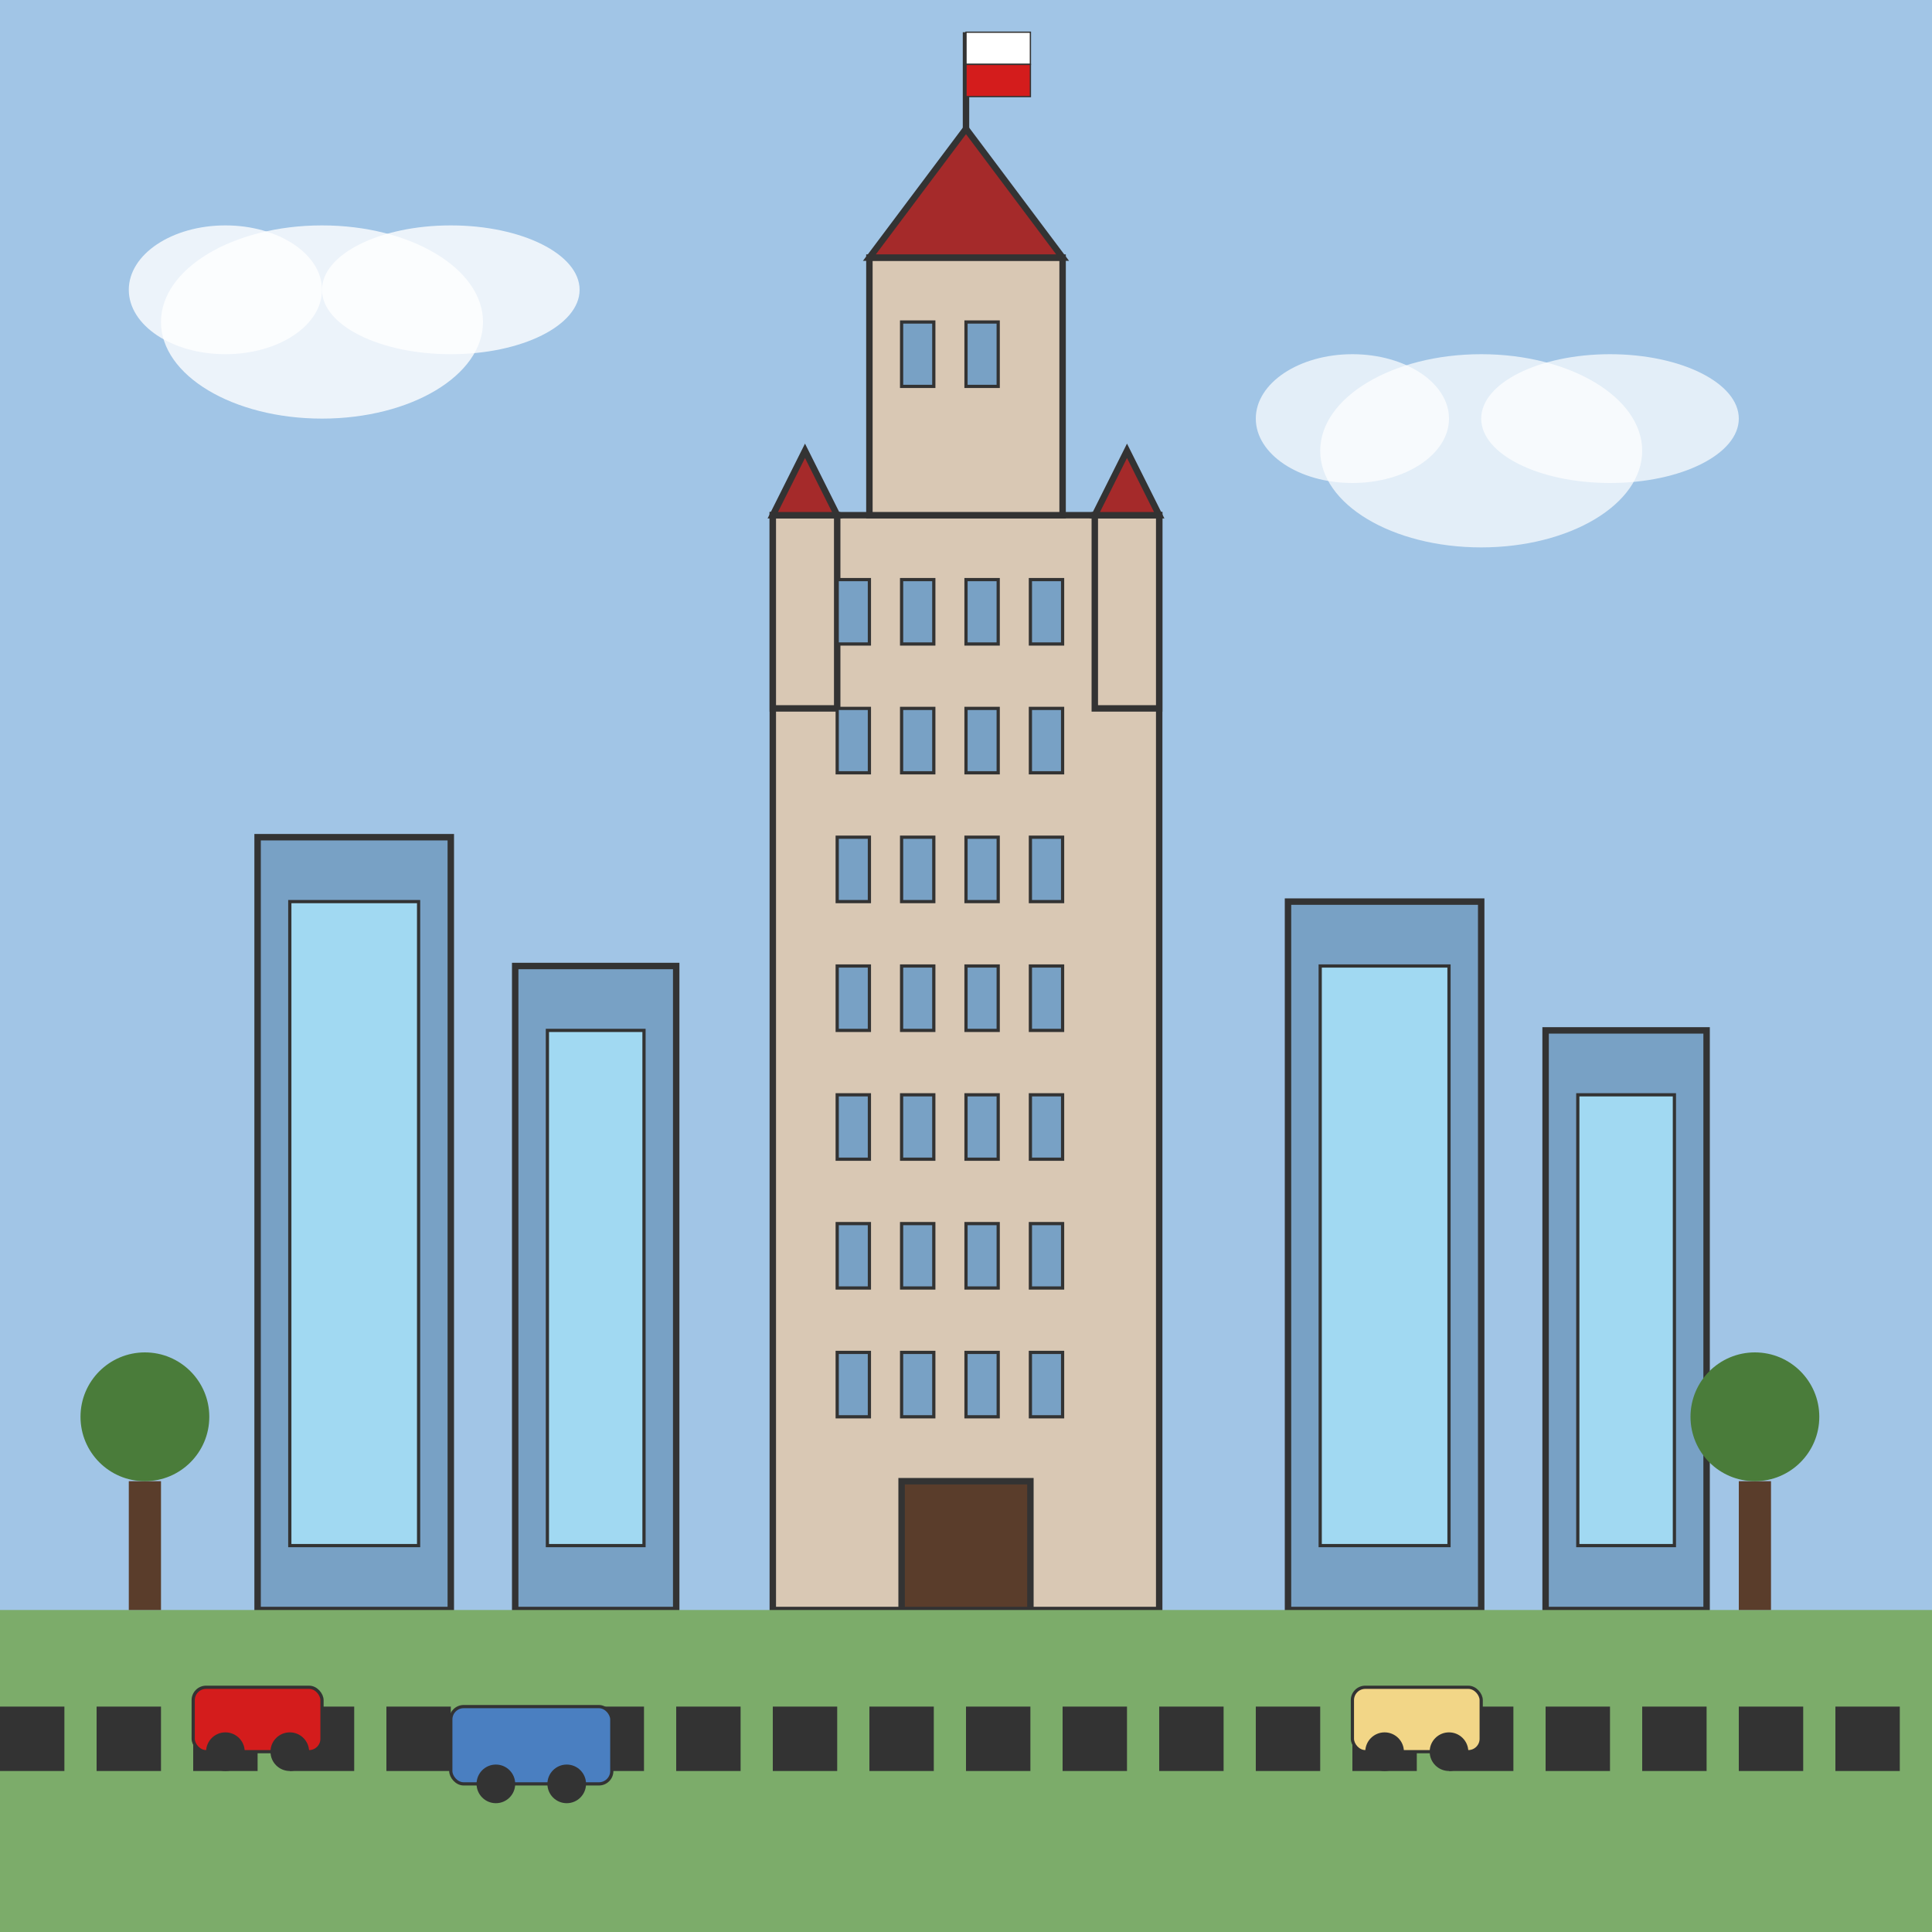 <?xml version="1.0" encoding="UTF-8"?>
<svg width="300" height="300" viewBox="0 0 300 300" xmlns="http://www.w3.org/2000/svg">
  <!-- Фон - небо -->
  <rect x="0" y="0" width="300" height="300" fill="#a1c5e6"/>
  
  <!-- Облака -->
  <ellipse cx="50" cy="50" rx="25" ry="15" fill="white" opacity="0.8"/>
  <ellipse cx="70" cy="45" rx="20" ry="10" fill="white" opacity="0.8"/>
  <ellipse cx="35" cy="45" rx="15" ry="10" fill="white" opacity="0.8"/>
  
  <ellipse cx="230" cy="70" rx="25" ry="15" fill="white" opacity="0.7"/>
  <ellipse cx="250" cy="65" rx="20" ry="10" fill="white" opacity="0.7"/>
  <ellipse cx="210" cy="65" rx="15" ry="10" fill="white" opacity="0.7"/>
  
  <!-- Дворец культуры и науки -->
  <rect x="120" y="80" width="60" height="170" fill="#d9c8b4" stroke="#333333" stroke-width="1"/>
  
  <!-- Центральная башня -->
  <rect x="135" y="40" width="30" height="40" fill="#d9c8b4" stroke="#333333" stroke-width="1"/>
  <polygon points="135,40 150,20 165,40" fill="#a52a2a" stroke="#333333" stroke-width="1"/>
  
  <!-- Декоративные башенки -->
  <rect x="120" y="80" width="10" height="30" fill="#d9c8b4" stroke="#333333" stroke-width="1"/>
  <polygon points="120,80 125,70 130,80" fill="#a52a2a" stroke="#333333" stroke-width="1"/>
  
  <rect x="170" y="80" width="10" height="30" fill="#d9c8b4" stroke="#333333" stroke-width="1"/>
  <polygon points="170,80 175,70 180,80" fill="#a52a2a" stroke="#333333" stroke-width="1"/>
  
  <!-- Окна -->
  <rect x="130" y="90" width="5" height="10" fill="#78a1c5" stroke="#333333" stroke-width="0.5"/>
  <rect x="140" y="90" width="5" height="10" fill="#78a1c5" stroke="#333333" stroke-width="0.5"/>
  <rect x="150" y="90" width="5" height="10" fill="#78a1c5" stroke="#333333" stroke-width="0.5"/>
  <rect x="160" y="90" width="5" height="10" fill="#78a1c5" stroke="#333333" stroke-width="0.5"/>
  
  <rect x="130" y="110" width="5" height="10" fill="#78a1c5" stroke="#333333" stroke-width="0.5"/>
  <rect x="140" y="110" width="5" height="10" fill="#78a1c5" stroke="#333333" stroke-width="0.5"/>
  <rect x="150" y="110" width="5" height="10" fill="#78a1c5" stroke="#333333" stroke-width="0.5"/>
  <rect x="160" y="110" width="5" height="10" fill="#78a1c5" stroke="#333333" stroke-width="0.5"/>
  
  <rect x="130" y="130" width="5" height="10" fill="#78a1c5" stroke="#333333" stroke-width="0.5"/>
  <rect x="140" y="130" width="5" height="10" fill="#78a1c5" stroke="#333333" stroke-width="0.5"/>
  <rect x="150" y="130" width="5" height="10" fill="#78a1c5" stroke="#333333" stroke-width="0.5"/>
  <rect x="160" y="130" width="5" height="10" fill="#78a1c5" stroke="#333333" stroke-width="0.5"/>
  
  <rect x="130" y="150" width="5" height="10" fill="#78a1c5" stroke="#333333" stroke-width="0.5"/>
  <rect x="140" y="150" width="5" height="10" fill="#78a1c5" stroke="#333333" stroke-width="0.5"/>
  <rect x="150" y="150" width="5" height="10" fill="#78a1c5" stroke="#333333" stroke-width="0.5"/>
  <rect x="160" y="150" width="5" height="10" fill="#78a1c5" stroke="#333333" stroke-width="0.5"/>
  
  <rect x="130" y="170" width="5" height="10" fill="#78a1c5" stroke="#333333" stroke-width="0.5"/>
  <rect x="140" y="170" width="5" height="10" fill="#78a1c5" stroke="#333333" stroke-width="0.5"/>
  <rect x="150" y="170" width="5" height="10" fill="#78a1c5" stroke="#333333" stroke-width="0.5"/>
  <rect x="160" y="170" width="5" height="10" fill="#78a1c5" stroke="#333333" stroke-width="0.5"/>
  
  <rect x="130" y="190" width="5" height="10" fill="#78a1c5" stroke="#333333" stroke-width="0.5"/>
  <rect x="140" y="190" width="5" height="10" fill="#78a1c5" stroke="#333333" stroke-width="0.5"/>
  <rect x="150" y="190" width="5" height="10" fill="#78a1c5" stroke="#333333" stroke-width="0.5"/>
  <rect x="160" y="190" width="5" height="10" fill="#78a1c5" stroke="#333333" stroke-width="0.5"/>
  
  <rect x="130" y="210" width="5" height="10" fill="#78a1c5" stroke="#333333" stroke-width="0.5"/>
  <rect x="140" y="210" width="5" height="10" fill="#78a1c5" stroke="#333333" stroke-width="0.5"/>
  <rect x="150" y="210" width="5" height="10" fill="#78a1c5" stroke="#333333" stroke-width="0.5"/>
  <rect x="160" y="210" width="5" height="10" fill="#78a1c5" stroke="#333333" stroke-width="0.5"/>
  
  <rect x="140" y="50" width="5" height="10" fill="#78a1c5" stroke="#333333" stroke-width="0.5"/>
  <rect x="150" y="50" width="5" height="10" fill="#78a1c5" stroke="#333333" stroke-width="0.5"/>
  
  <!-- Вход -->
  <rect x="140" y="230" width="20" height="20" fill="#5a3d2b" stroke="#333333" stroke-width="1"/>
  
  <!-- Современные небоскребы слева -->
  <rect x="40" y="130" width="30" height="120" fill="#78a1c5" stroke="#333333" stroke-width="1"/>
  <rect x="45" y="140" width="20" height="100" fill="#a1d9f2" stroke="#333333" stroke-width="0.5"/>
  
  <rect x="80" y="150" width="25" height="100" fill="#78a1c5" stroke="#333333" stroke-width="1"/>
  <rect x="85" y="160" width="15" height="80" fill="#a1d9f2" stroke="#333333" stroke-width="0.5"/>
  
  <!-- Современные небоскребы справа -->
  <rect x="200" y="140" width="30" height="110" fill="#78a1c5" stroke="#333333" stroke-width="1"/>
  <rect x="205" y="150" width="20" height="90" fill="#a1d9f2" stroke="#333333" stroke-width="0.5"/>
  
  <rect x="240" y="160" width="25" height="90" fill="#78a1c5" stroke="#333333" stroke-width="1"/>
  <rect x="245" y="170" width="15" height="70" fill="#a1d9f2" stroke="#333333" stroke-width="0.5"/>
  
  <!-- Земля и дорога -->
  <rect x="0" y="250" width="300" height="50" fill="#7cac6a"/>
  <path d="M0,270 L300,270" stroke="#333333" stroke-width="10" stroke-dasharray="10,5"/>
  
  <!-- Машины -->
  <rect x="30" y="262" width="20" height="10" fill="#d41c1c" stroke="#333333" stroke-width="0.5" rx="2"/>
  <circle cx="35" cy="272" r="3" fill="#333333"/>
  <circle cx="45" cy="272" r="3" fill="#333333"/>
  
  <rect x="70" y="265" width="25" height="12" fill="#4a7fc1" stroke="#333333" stroke-width="0.5" rx="2"/>
  <circle cx="77" cy="277" r="3" fill="#333333"/>
  <circle cx="88" cy="277" r="3" fill="#333333"/>
  
  <rect x="210" y="262" width="20" height="10" fill="#f2d687" stroke="#333333" stroke-width="0.5" rx="2"/>
  <circle cx="215" cy="272" r="3" fill="#333333"/>
  <circle cx="225" cy="272" r="3" fill="#333333"/>
  
  <!-- Деревья -->
  <rect x="20" y="230" width="5" height="20" fill="#5a3d2b"/>
  <circle cx="22.5" cy="220" r="10" fill="#4a7c3a"/>
  
  <rect x="270" y="230" width="5" height="20" fill="#5a3d2b"/>
  <circle cx="272.5" cy="220" r="10" fill="#4a7c3a"/>
  
  <!-- Флаг Польши на вершине дворца -->
  <line x1="150" y1="20" x2="150" y2="5" stroke="#333333" stroke-width="1"/>
  <rect x="150" y="5" width="10" height="5" fill="white" stroke="#333333" stroke-width="0.2"/>
  <rect x="150" y="10" width="10" height="5" fill="#d41c1c" stroke="#333333" stroke-width="0.2"/>
</svg>